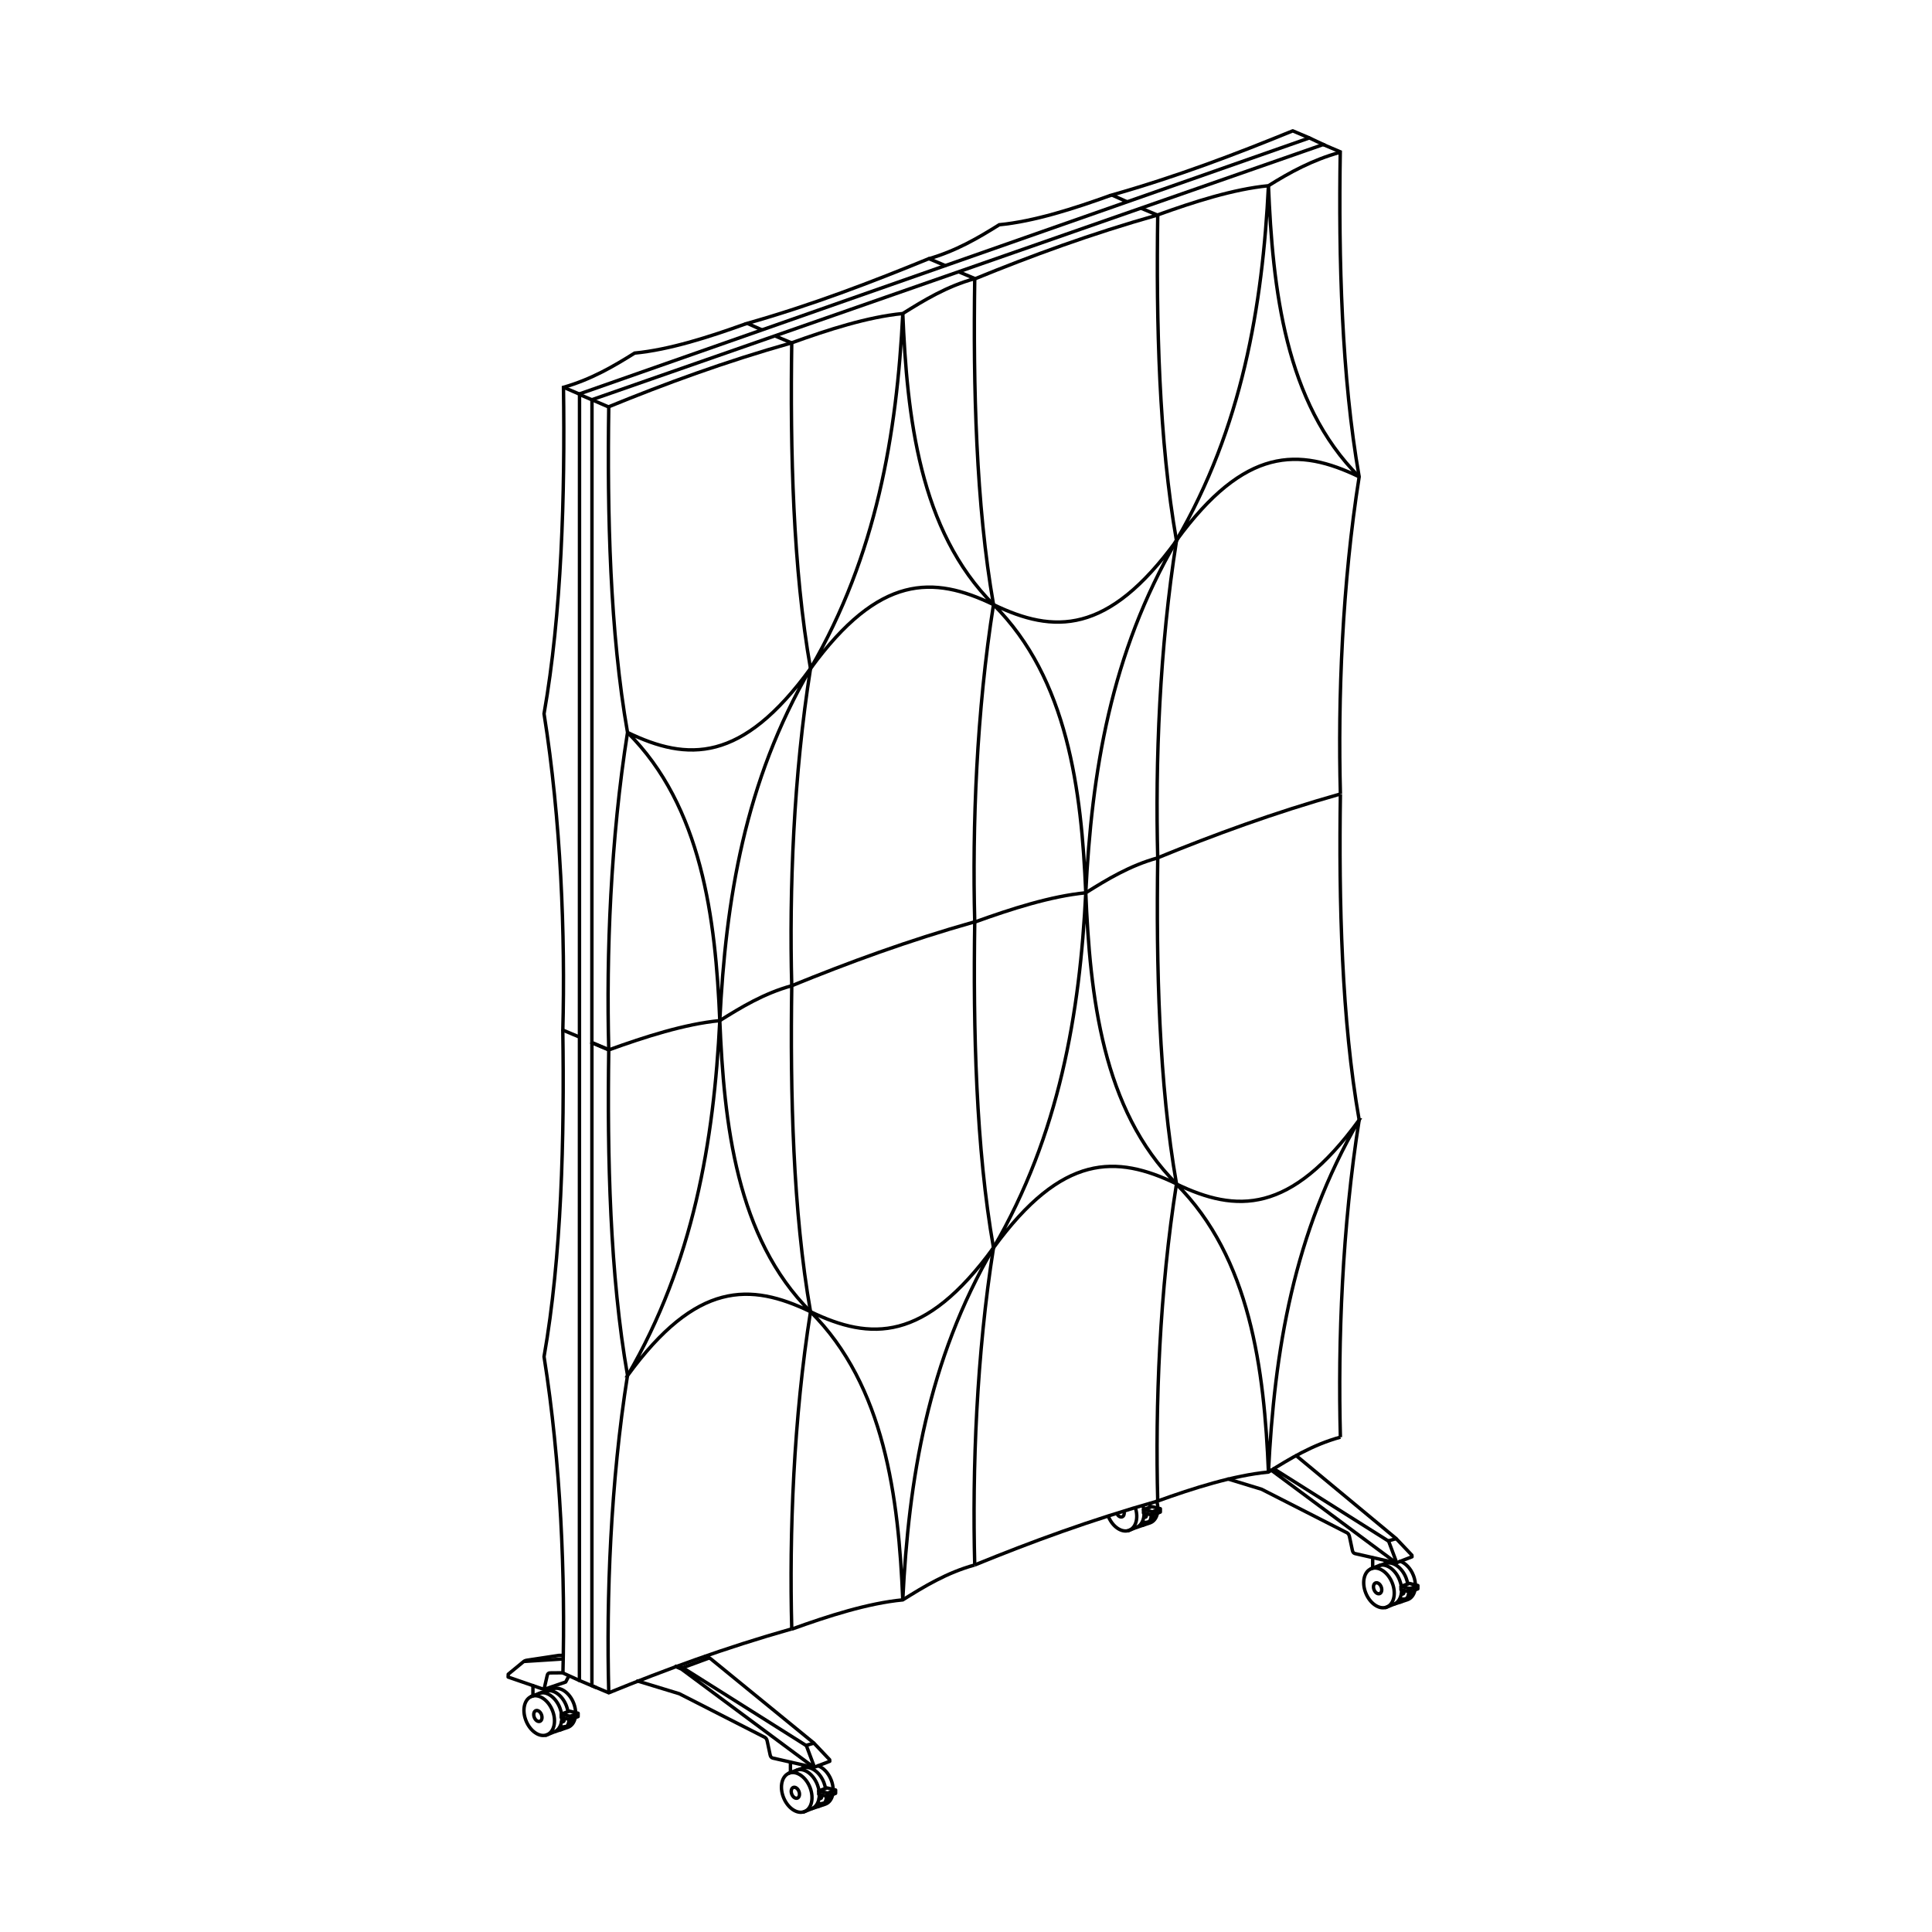 <?xml version="1.0" encoding="UTF-8" standalone="no"?>
<!-- Created with Inkscape (http://www.inkscape.org/) -->

<svg
   width="170mm"
   height="170mm"
   viewBox="0 0 170 170"
   version="1.1"
   id="svg5"
   xml:space="preserve"
   xmlns="http://www.w3.org/2000/svg"
   xmlns:svg="http://www.w3.org/2000/svg"><defs
     id="defs2" /><g
     id="layer1"><g
       id="g1358"
       transform="translate(-677.867,-72.506)" /><g
       id="g3538"
       style="stroke-width:0.002;stroke-miterlimit:4;stroke-dasharray:none"
       transform="matrix(4.112,0,0,4.112,3901.158,-3338.889)" /><g
       id="g25566-5"
       transform="matrix(-0.471,0,0,0.471,-2254.35,-2691.233)"
       style="stroke-width:0.637;stroke-dasharray:none" /><g
       id="g27575-0"
       transform="translate(207.637,-948.965)" /><g
       id="g30227"
       transform="translate(-818.547,-48.629)"><g
         id="g75237"
         transform="translate(3540.287,-1111.203)"
         style="stroke:#000000;stroke-width:0.3;stroke-dasharray:none"><path
           style="fill:none;stroke:#000000;stroke-width:0.3;stroke-linecap:butt;stroke-linejoin:miter;stroke-dasharray:none;stroke-opacity:1"
           d="m -2668.174,1252.214 c 3.195,-1.153 6.707,-2.282 9.77,-2.575 1.869,-1.167 3.858,-2.389 6.332,-3.072 m 0,-56.571 c -5.891,1.665 -11.124,3.594 -16.102,5.625"
           id="path39215-0-9-1-2-9-4" /><path
           style="fill:none;stroke:#000000;stroke-width:0.3;stroke-linecap:butt;stroke-linejoin:miter;stroke-dasharray:none;stroke-opacity:1"
           d="m -2668.174,1252.192 c -0.226,-8.405 0.165,-18.553 1.651,-27.91 -1.547,-8.781 -1.792,-19.288 -1.651,-28.661"
           id="path39215-0-9-7-0-50-6-2" /><path
           style="fill:none;stroke:#000000;stroke-width:0.3;stroke-linecap:butt;stroke-linejoin:miter;stroke-dasharray:none;stroke-opacity:1"
           d="m -2652.073,1246.567 c -0.226,-8.405 0.165,-18.553 1.651,-27.91 -1.547,-8.781 -1.792,-19.288 -1.651,-28.661"
           id="path39215-0-9-7-1-26-71-3-2" /><path
           style="fill:none;stroke:#000000;stroke-width:0.3;stroke-linecap:butt;stroke-linejoin:miter;stroke-dasharray:none;stroke-opacity:1"
           d="m -2650.421,1218.657 c -5.798,9.945 -7.463,20.393 -7.983,30.982 -0.37,-8.996 -1.583,-18.853 -8.119,-25.357 5.293,2.556 10.055,2.69 16.102,-5.625 z"
           id="path42534-08-9-3-9" /><path
           style="fill:none;stroke:#000000;stroke-width:0.3;stroke-linecap:butt;stroke-linejoin:miter;stroke-dasharray:none;stroke-opacity:1"
           d="m -2635.971,1240.965 c 3.195,-1.153 6.707,-2.282 9.77,-2.575 1.869,-1.167 3.858,-2.389 6.332,-3.072 m 0,-56.571 c -5.891,1.665 -11.124,3.594 -16.102,5.625"
           id="path39215-0-9-5-7-6-6" /><path
           style="fill:none;stroke:#000000;stroke-width:0.3;stroke-linecap:butt;stroke-linejoin:miter;stroke-dasharray:none;stroke-opacity:1"
           d="m -2635.971,1240.942 c -0.226,-8.405 0.165,-18.553 1.651,-27.91 -1.547,-8.781 -1.792,-19.288 -1.651,-28.661"
           id="path39215-0-9-7-7-49-1-4" /><path
           style="fill:none;stroke:#000000;stroke-width:0.3;stroke-linecap:butt;stroke-linejoin:miter;stroke-dasharray:none;stroke-opacity:1"
           d="m -2619.869,1235.318 c -0.226,-8.405 0.165,-18.553 1.651,-27.91 -1.547,-8.781 -1.792,-19.288 -1.651,-28.661"
           id="path39215-0-9-7-1-0-2-9-1" /><path
           style="fill:none;stroke:#000000;stroke-width:0.3;stroke-linecap:butt;stroke-linejoin:miter;stroke-dasharray:none;stroke-opacity:1"
           d="m -2618.218,1207.408 c -5.798,9.945 -7.463,20.393 -7.983,30.982 -0.37,-8.996 -1.583,-18.852 -8.119,-25.357 5.293,2.556 10.055,2.69 16.102,-5.625 z"
           id="path42534-9-5-3-7" /><path
           style="fill:none;stroke:#000000;stroke-width:0.3;stroke-linecap:butt;stroke-linejoin:miter;stroke-dasharray:none;stroke-opacity:1"
           d="m -2652.073,1189.996 c 3.195,-1.153 6.707,-2.282 9.77,-2.575 1.869,-1.167 3.858,-2.389 6.332,-3.072"
           id="path39215-0-9-44-0-5-73-2-4" /><path
           style="fill:none;stroke:#000000;stroke-width:0.3;stroke-linecap:butt;stroke-linejoin:miter;stroke-dasharray:none;stroke-opacity:1"
           d="m -2635.971,1240.942 c -5.891,1.665 -11.124,3.594 -16.102,5.625"
           id="path39215-0-9-4-3-76-2-3-9-0" /><path
           style="fill:none;stroke:#000000;stroke-width:0.3;stroke-linecap:butt;stroke-linejoin:miter;stroke-dasharray:none;stroke-opacity:1"
           d="m -2650.421,1218.657 c 5.798,-9.945 7.599,-20.648 8.119,-31.236 0.37,8.996 1.447,19.107 7.983,25.612 -5.293,-2.556 -10.055,-2.69 -16.102,5.625 z"
           id="path42534-2-7-1-6-9-0" /><path
           style="fill:none;stroke:#000000;stroke-width:0.3;stroke-linecap:butt;stroke-linejoin:miter;stroke-dasharray:none;stroke-opacity:1"
           d="m -2668.174,1308.762 c -0.226,-8.405 0.165,-18.553 1.651,-27.91 -1.547,-8.781 -1.792,-19.288 -1.651,-28.661"
           id="path39215-0-9-7-0-9-0-3-1" /><path
           style="fill:none;stroke:#000000;stroke-width:0.3;stroke-linecap:butt;stroke-linejoin:miter;stroke-dasharray:none;stroke-opacity:1"
           d="m -2669.658,1251.566 v 56.593 l 1.484,0.626 c 4.978,-2.03 10.211,-3.959 16.102,-5.625"
           id="path39915-8-7-0-8-58-5-9" /><path
           style="fill:none;stroke:#000000;stroke-width:0.3;stroke-linecap:butt;stroke-linejoin:miter;stroke-dasharray:none;stroke-opacity:1"
           d="m -2668.174,1252.192 -1.484,-0.626"
           id="path40147-0-3-6-5-3-3-7" /><path
           style="fill:none;stroke:#000000;stroke-width:0.3;stroke-linecap:butt;stroke-linejoin:miter;stroke-dasharray:none;stroke-opacity:1"
           d="m -2652.072,1303.182 c 3.195,-1.153 6.707,-2.282 9.77,-2.575 1.869,-1.167 3.858,-2.389 6.332,-3.072"
           id="path39215-0-9-5-0-97-7-9" /><path
           style="fill:none;stroke:#000000;stroke-width:0.3;stroke-linecap:butt;stroke-linejoin:miter;stroke-dasharray:none;stroke-opacity:1"
           d="m -2652.072,1303.16 c -0.226,-8.405 0.165,-18.553 1.651,-27.91 -1.547,-8.781 -1.792,-19.288 -1.651,-28.661"
           id="path39215-0-9-7-7-4-8-4-2" /><path
           style="fill:none;stroke:#000000;stroke-width:0.3;stroke-linecap:butt;stroke-linejoin:miter;stroke-dasharray:none;stroke-opacity:1"
           d="m -2635.971,1297.535 c -0.226,-8.405 0.165,-18.553 1.651,-27.91 -1.547,-8.781 -1.792,-19.288 -1.651,-28.661"
           id="path39215-0-9-7-1-0-3-6-6-49" /><path
           style="fill:none;stroke:#000000;stroke-width:0.3;stroke-linecap:butt;stroke-linejoin:miter;stroke-dasharray:none;stroke-opacity:1"
           d="m -2634.32,1269.626 c -5.798,9.945 -7.463,20.393 -7.983,30.981 -0.37,-8.996 -1.583,-18.853 -8.119,-25.357 5.293,2.556 10.055,2.69 16.102,-5.625 z"
           id="path42534-9-0-90-1-8" /><path
           style="fill:none;stroke:#000000;stroke-width:0.3;stroke-linecap:butt;stroke-linejoin:miter;stroke-dasharray:none;stroke-opacity:1"
           d="m -2603.796,1229.696 c -0.226,-8.405 0.165,-18.553 1.651,-27.91 -1.547,-8.781 -1.815,-19.259 -1.663,-28.595 l -1.501,-0.64 -64.342,22.449 -0.01,56.589 1.484,0.626"
           id="path39215-0-9-7-7-49-1-0-03" /><path
           style="fill:none;stroke:#000000;stroke-width:0.3;stroke-linecap:butt;stroke-linejoin:miter;stroke-dasharray:none;stroke-opacity:1"
           d="m -2619.897,1178.75 c 3.195,-1.153 6.707,-2.282 9.77,-2.575 1.869,-1.167 3.852,-2.266 6.326,-2.949"
           id="path39215-0-9-44-0-5-73-2-0-5" /><path
           style="fill:none;stroke:#000000;stroke-width:0.3;stroke-linecap:butt;stroke-linejoin:miter;stroke-dasharray:none;stroke-opacity:1"
           d="m -2603.796,1229.696 c -5.891,1.665 -11.124,3.594 -16.102,5.625"
           id="path39215-0-9-4-3-76-2-3-9-8-1" /><path
           style="fill:none;stroke:#000000;stroke-width:0.3;stroke-linecap:butt;stroke-linejoin:miter;stroke-dasharray:none;stroke-opacity:1"
           d="m -2618.246,1207.411 c 5.798,-9.945 7.599,-20.648 8.119,-31.236 0.37,8.996 1.447,19.107 7.983,25.611 -5.293,-2.556 -10.055,-2.69 -16.102,5.625 z"
           id="path42534-2-7-1-6-9-4-1" /><path
           style="fill:none;stroke:#000000;stroke-width:0.3;stroke-linecap:butt;stroke-linejoin:miter;stroke-dasharray:none;stroke-opacity:1"
           d="m -2619.91,1291.923 c 3.195,-1.153 6.72,-2.269 9.783,-2.562 1.869,-1.167 3.858,-2.389 6.332,-3.072"
           id="path39215-0-9-5-0-97-7-4-9" /><path
           style="fill:none;stroke:#000000;stroke-width:0.3;stroke-linecap:butt;stroke-linejoin:miter;stroke-dasharray:none;stroke-opacity:1"
           d="m -2603.796,1286.289 c -0.226,-8.405 0.165,-18.553 1.651,-27.91 -1.547,-8.781 -1.792,-19.288 -1.651,-28.661"
           id="path39215-0-9-7-1-0-3-6-6-0-6" /><path
           style="fill:none;stroke:#000000;stroke-width:0.3;stroke-linecap:butt;stroke-linejoin:miter;stroke-dasharray:none;stroke-opacity:1"
           d="m -2602.144,1258.379 c -5.798,9.945 -7.463,20.393 -7.983,30.982 -0.37,-8.996 -1.583,-18.853 -8.119,-25.357 5.293,2.556 10.055,2.691 16.102,-5.625 z"
           id="path42534-9-0-90-1-7-7" /><path
           style="fill:none;stroke:#000000;stroke-width:0.3;stroke-linecap:butt;stroke-linejoin:miter;stroke-dasharray:none;stroke-opacity:1"
           d="m -2619.869,1291.911 c -5.891,1.665 -11.124,3.594 -16.102,5.625"
           id="path39215-0-9-4-3-76-6-11-2-0" /><path
           style="fill:none;stroke:#000000;stroke-width:0.3;stroke-linecap:butt;stroke-linejoin:miter;stroke-dasharray:none;stroke-opacity:1"
           d="m -2619.869,1291.911 c -0.226,-8.405 0.165,-18.553 1.651,-27.91 -1.547,-8.781 -1.792,-19.288 -1.651,-28.661"
           id="path39215-0-9-7-1-6-3-3-3-4-1" /><path
           style="fill:none;stroke:#000000;stroke-width:0.3;stroke-linecap:butt;stroke-linejoin:miter;stroke-dasharray:none;stroke-opacity:1"
           d="m -2634.32,1269.626 c 5.798,-9.945 7.599,-20.648 8.119,-31.236 0.37,8.996 1.447,19.107 7.983,25.611 -5.293,-2.556 -10.055,-2.69 -16.102,5.625 z"
           id="path42534-2-7-3-7-4-78" /><path
           style="fill:none;stroke:#000000;stroke-width:0.3;stroke-linecap:butt;stroke-linejoin:miter;stroke-dasharray:none;stroke-opacity:1"
           d="m -2666.523,1280.875 c 5.798,-9.945 7.599,-20.648 8.119,-31.236 0.37,8.996 1.447,19.107 7.983,25.611 -5.293,-2.556 -10.055,-2.69 -16.102,5.625 z"
           id="path42534-2-7-1-3-11-2-1" /><path
           style="fill:none;stroke:#000000;stroke-width:0.3;stroke-linecap:butt;stroke-linejoin:miter;stroke-dasharray:none;stroke-opacity:1"
           d="m -2653.541,1189.394 1.508,0.631"
           id="path39915-8-7-4-5-4-5-4-5-1-4-1-4-5-6" /><path
           style="fill:none;stroke:#000000;stroke-width:0.3;stroke-linecap:butt;stroke-linejoin:miter;stroke-dasharray:none;stroke-opacity:1"
           d="m -2637.416,1183.734 1.508,0.631"
           id="path39915-8-7-4-5-4-5-4-5-1-4-1-4-5-8" /><path
           style="fill:none;stroke:#000000;stroke-width:0.3;stroke-linecap:butt;stroke-linejoin:miter;stroke-dasharray:none;stroke-opacity:1"
           d="m -2621.327,1178.157 1.509,0.631"
           id="path39915-8-7-4-5-4-5-4-5-1-4-1-4-5-9" /><path
           style="fill:none;stroke:#000000;stroke-width:0.3;stroke-linecap:butt;stroke-linejoin:miter;stroke-dasharray:none;stroke-opacity:1"
           d="m -2656.127,1188.326 c -3.195,1.153 -6.707,2.282 -9.77,2.575 -1.869,1.167 -3.788,2.301 -6.262,3.012 0.14,9.401 -0.163,19.941 -1.71,28.722 1.486,9.356 1.877,19.504 1.651,27.91"
           id="path39215-0-9-44-0-5-73-2-4-5-3-3" /><path
           style="fill:none;stroke:#000000;stroke-width:0.3;stroke-linecap:butt;stroke-linejoin:miter;stroke-dasharray:none;stroke-opacity:1"
           d="m -2669.273,1308.327 -1.484,-0.626 0.01,-113.209 64.217,-22.523 1.383,0.647"
           id="path39215-0-9-7-7-49-1-0-03-3-6-1" /><path
           style="fill:none;stroke:#000000;stroke-width:0.3;stroke-linecap:butt;stroke-linejoin:miter;stroke-dasharray:none;stroke-opacity:1"
           d="m -2656.014,1188.271 1.351,0.603"
           id="path39915-8-7-4-5-4-5-4-5-1-4-1-4-5-6-5-4-5" /><path
           style="fill:none;stroke:#000000;stroke-width:0.3;stroke-linecap:round;stroke-linejoin:round;stroke-dasharray:none"
           d="m -2668.227,1195.623 -1.421,-0.613"
           id="path61408-2" /><path
           style="fill:none;stroke:#000000;stroke-width:0.3;stroke-linecap:round;stroke-linejoin:round;stroke-dasharray:none"
           d="m -2670.719,1194.527 -1.421,-0.613"
           id="path61408-3-3" /><path
           style="fill:none;stroke:#000000;stroke-width:0.3;stroke-linecap:round;stroke-linejoin:round;stroke-dasharray:none"
           d="m -2638.575,1183.198 -1.429,-0.607 c -4.987,2.037 -10.231,4.069 -16.122,5.734"
           id="path61408-3-5-5" /><path
           style="fill:none;stroke:#000000;stroke-width:0.3;stroke-linecap:butt;stroke-linejoin:miter;stroke-dasharray:none;stroke-opacity:1"
           d="m -2624.044,1177.033 c -3.195,1.153 -6.707,2.282 -9.77,2.575 -1.869,1.167 -3.788,2.301 -6.262,3.012"
           id="path39215-0-9-44-0-5-73-2-4-5-3-3-1" /><path
           style="fill:none;stroke:#000000;stroke-width:0.3;stroke-linecap:butt;stroke-linejoin:miter;stroke-dasharray:none;stroke-opacity:1"
           d="m -2623.932,1176.978 1.351,0.603"
           id="path39915-8-7-4-5-4-5-4-5-1-4-1-4-5-6-5-4-5-0" /><path
           style="fill:none;stroke:#000000;stroke-width:0.3;stroke-linecap:round;stroke-linejoin:round;stroke-dasharray:none"
           d="m -2606.561,1171.953 -1.429,-0.607 c -4.987,2.037 -10.163,4.021 -16.054,5.687"
           id="path61408-3-5-5-9" /><path
           style="fill:none;stroke:#000000;stroke-width:0.3;stroke-linecap:round;stroke-linejoin:round;stroke-dasharray:none"
           d="m -2670.775,1307.693 -1.432,-0.653 c 0.215,-8.388 -0.176,-18.478 -1.662,-27.834 1.547,-8.781 1.792,-19.288 1.651,-28.661"
           id="path61408-3-6-9" /><path
           style="fill:none;stroke:#000000;stroke-width:0.3;stroke-linecap:round;stroke-linejoin:round;stroke-dasharray:none"
           d="m -2669.711,1194.989 -1.033,-0.446"
           id="path61408-9-0" /><path
           style="fill:none;stroke:#000000;stroke-width:0.3;stroke-linecap:butt;stroke-linejoin:miter;stroke-dasharray:none;stroke-opacity:1"
           d="m -2672.193,1250.482 1.508,0.631"
           id="path39915-8-7-4-5-4-5-4-5-1-4-1-4-5-6-5-49-7" /></g><path
         style="fill:none;stroke:#000000;stroke-width:0.3;stroke-linecap:round;stroke-linejoin:round;stroke-dasharray:none"
         d="m 880.601,194.362 0.162,0.048 c 0.114,0.043 0.228,0.108 0.322,0.18 l 9.069,7.405 1.396,1.473 0.01,0.14 -1.401,0.537 -3.626,-0.823 c -0.119,-0.031 -0.193,-0.13 -0.225,-0.298 l -0.255,-1.203 c -0.064,-0.258 -0.187,-0.325 -0.316,-0.377 l -7.419,-3.782 -3.675,-1.121 m -6.065,-0.398 -0.257,0.49 -1.725,0.586 c -0.078,0.024 -0.195,0.05 -0.321,0.019 l -3.018,-1.043 0.01,-0.25 1.33,-1.093 c 0.097,-0.08 0.211,-0.129 0.349,-0.142 l 2.791,-0.422 h 0.338"
         id="path23437-8-2" /><path
         style="fill:none;stroke:#000000;stroke-width:0.3;stroke-linecap:round;stroke-linejoin:round;stroke-dasharray:none"
         d="m 878.03,195.241 0.335,0.087 c 0.159,0.042 0.301,0.094 0.432,0.153 l 10.705,6.753 0.637,1.699 0.016,0.203 -11.642,-8.64 -0.507,-0.224"
         id="path25500-20-3" /><path
         style="fill:none;stroke:#000000;stroke-width:0.3;stroke-linecap:round;stroke-linejoin:round;stroke-dasharray:none"
         d="m 889.477,202.21 0.674,-0.194"
         id="path25502-56-4" /><path
         style="fill:none;stroke:#000000;stroke-width:0.3;stroke-linecap:round;stroke-linejoin:round;stroke-dasharray:none"
         d="m 880.944,194.518 -2.336,0.864"
         id="path25600-5-9" /><path
         style="fill:none;stroke:#000000;stroke-width:0.3;stroke-linecap:round;stroke-linejoin:round;stroke-dasharray:none"
         d="m 866.425,197.249 0.274,-1.2 c 0.033,-0.144 0.113,-0.219 0.243,-0.219 l 1.129,-0.01"
         id="path25602-4-6" /><path
         style="fill:none;stroke:#000000;stroke-width:0.3;stroke-linecap:round;stroke-linejoin:round;stroke-dasharray:none"
         d="m 868.087,194.603 -3.402,0.218"
         id="path25604-1-7" /><path
         id="path26384-20-0"
         style="fill:none;stroke:#000000;stroke-width:0.3;stroke-linecap:round;stroke-linejoin:round;stroke-dasharray:none"
         d="m 867.17,199.171 c 0.36,0.938 0.127,1.886 -0.522,2.116 -0.649,0.231 -1.467,-0.343 -1.828,-1.281 -0.361,-0.938 -0.127,-1.886 0.522,-2.116 0.649,-0.231 1.468,0.343 1.828,1.281 z" /><path
         id="path26384-5-3-3"
         style="fill:none;stroke:#000000;stroke-width:0.3;stroke-linecap:round;stroke-linejoin:round;stroke-dasharray:none"
         d="m 866.193,199.506 c 0.098,0.26 0.034,0.522 -0.141,0.586 -0.176,0.064 -0.398,-0.095 -0.495,-0.355 -0.098,-0.26 -0.034,-0.522 0.141,-0.586 0.176,-0.064 0.398,0.095 0.495,0.355 z" /><path
         id="path26384-0-89-2"
         style="fill:none;stroke:#000000;stroke-width:0.3;stroke-linecap:round;stroke-linejoin:round;stroke-dasharray:none"
         d="m 865.292,197.902 0.695,-0.268 c 0.642,-0.248 1.468,0.343 1.828,1.281 0.068,0.178 0.116,0.356 0.143,0.53 m 0.027,0.334 c 0,0.599 -0.246,1.094 -0.692,1.252 l -0.703,0.286" /><path
         id="path26384-9-5-0"
         style="fill:none;stroke:#000000;stroke-width:0.3;stroke-linecap:round;stroke-linejoin:round;stroke-dasharray:none"
         d="m 866.557,197.442 c 0.649,-0.231 1.468,0.343 1.828,1.281 0.067,0.174 0.113,0.349 0.141,0.519 m -0.304,1.357 c -0.099,0.108 -0.219,0.191 -0.359,0.24" /><path
         id="path26384-0-9-6-6"
         style="fill:none;stroke:#000000;stroke-width:0.3;stroke-linecap:round;stroke-linejoin:round;stroke-dasharray:none"
         d="m 866.011,197.628 1.191,-0.401 c 0.653,-0.22 1.468,0.343 1.828,1.281 0.106,0.276 0.161,0.552 0.169,0.811 m -0.04,0.464 c -0.087,0.406 -0.313,0.721 -0.651,0.841 l -1.149,0.385" /><path
         style="fill:none;stroke:#000000;stroke-width:0.3;stroke-linecap:round;stroke-linejoin:round;stroke-dasharray:none"
         d="m 865.441,196.943 v 0.901"
         id="path26476-2-5" /><path
         style="fill:none;stroke:#000000;stroke-width:0.3;stroke-linecap:round;stroke-linejoin:round;stroke-dasharray:none"
         d="m 866.557,197.24 v 0.199"
         id="path26478-3-9" /><path
         style="fill:none;stroke:#000000;stroke-width:0.3;stroke-linecap:round;stroke-linejoin:round;stroke-dasharray:none"
         d="m 869.418,199.378 -0.765,-0.186 -0.718,0.263 0.774,0.192 v 0.289 l 0.706,-0.263 z"
         id="path26480-6-3-7" /><path
         style="fill:none;stroke:#000000;stroke-width:0.3;stroke-linecap:round;stroke-linejoin:round;stroke-dasharray:none"
         d="m 868.655,199.924 -0.727,-0.172 v -0.266"
         id="path26480-6-8-6-6" /><path
         style="fill:none;stroke:#000000;stroke-width:0.3;stroke-linecap:round;stroke-linejoin:round;stroke-dasharray:none"
         d="m 868.694,199.657 0.674,-0.248"
         id="path26480-9-8-8-5" /><path
         style="fill:none;stroke:#000000;stroke-width:0.3;stroke-linecap:round;stroke-linejoin:round;stroke-dasharray:none"
         d="m 868.186,199.824 c 0.027,0.296 -0.039,0.314 -0.219,0.31"
         id="path26633-6-5" /><path
         style="fill:none;stroke:#000000;stroke-width:0.3;stroke-linecap:round;stroke-linejoin:round;stroke-dasharray:none"
         d="m 868.615,199.961 c -0.058,0.708 -0.336,0.631 -0.768,0.604"
         id="path26633-2-38-7" /><path
         style="fill:none;stroke:#000000;stroke-width:0.3;stroke-linecap:round;stroke-linejoin:round;stroke-dasharray:none"
         d="m 868.806,199.919 c -0.036,0.443 -0.16,0.599 -0.353,0.627 -0.051,0.01 -0.188,0.027 -0.209,0.029"
         id="path26633-2-0-7-6" /><path
         id="path26384-03-7-8"
         style="fill:none;stroke:#000000;stroke-width:0.3;stroke-linecap:round;stroke-linejoin:round;stroke-dasharray:none"
         d="m 889.828,205.928 c 0.36,0.938 0.127,1.886 -0.522,2.116 -0.649,0.231 -1.467,-0.343 -1.828,-1.281 -0.361,-0.938 -0.127,-1.886 0.522,-2.116 0.649,-0.231 1.468,0.343 1.828,1.281 z" /><path
         id="path26384-5-4-5-5"
         style="fill:none;stroke:#000000;stroke-width:0.3;stroke-linecap:round;stroke-linejoin:round;stroke-dasharray:none"
         d="m 888.85,206.263 c 0.098,0.26 0.034,0.522 -0.141,0.586 -0.176,0.064 -0.398,-0.095 -0.495,-0.355 -0.098,-0.26 -0.034,-0.522 0.141,-0.586 0.176,-0.064 0.398,0.095 0.495,0.355 z" /><path
         id="path26384-0-0-6-3"
         style="fill:none;stroke:#000000;stroke-width:0.3;stroke-linecap:round;stroke-linejoin:round;stroke-dasharray:none"
         d="m 887.95,204.659 0.695,-0.268 c 0.642,-0.248 1.468,0.343 1.828,1.281 0.068,0.178 0.116,0.356 0.143,0.53 m 0.027,0.334 c 0,0.599 -0.246,1.094 -0.692,1.252 l -0.703,0.286" /><path
         id="path26384-9-2-8-8"
         style="fill:none;stroke:#000000;stroke-width:0.3;stroke-linecap:round;stroke-linejoin:round;stroke-dasharray:none"
         d="m 889.215,204.199 c 0.649,-0.231 1.468,0.343 1.828,1.281 0.067,0.174 0.113,0.349 0.141,0.519 m -0.304,1.357 c -0.099,0.108 -0.219,0.191 -0.359,0.24" /><path
         id="path26384-0-9-7-5-2"
         style="fill:none;stroke:#000000;stroke-width:0.3;stroke-linecap:round;stroke-linejoin:round;stroke-dasharray:none"
         d="m 888.669,204.385 0.989,-0.333 m 0.864,-0.05 c 0.469,0.165 0.922,0.628 1.166,1.263 0.106,0.276 0.161,0.552 0.169,0.811 m -0.04,0.464 c -0.087,0.406 -0.313,0.721 -0.651,0.841 l -1.149,0.385" /><path
         style="fill:none;stroke:#000000;stroke-width:0.3;stroke-linecap:round;stroke-linejoin:round;stroke-dasharray:none"
         d="m 888.099,203.7 v 0.901"
         id="path26476-6-29-8" /><path
         style="fill:none;stroke:#000000;stroke-width:0.3;stroke-linecap:round;stroke-linejoin:round;stroke-dasharray:none"
         d="m 889.215,203.997 v 0.199"
         id="path26478-9-6-5" /><path
         style="fill:none;stroke:#000000;stroke-width:0.3;stroke-linecap:round;stroke-linejoin:round;stroke-dasharray:none"
         d="m 892.076,206.135 -0.765,-0.186 -0.718,0.263 0.774,0.192 v 0.289 l 0.706,-0.263 z"
         id="path26480-6-7-9-9" /><path
         style="fill:none;stroke:#000000;stroke-width:0.3;stroke-linecap:round;stroke-linejoin:round;stroke-dasharray:none"
         d="m 891.313,206.68 -0.727,-0.172 v -0.266"
         id="path26480-6-8-4-9-2" /><path
         style="fill:none;stroke:#000000;stroke-width:0.3;stroke-linecap:round;stroke-linejoin:round;stroke-dasharray:none"
         d="m 891.352,206.414 0.674,-0.248"
         id="path26480-9-8-7-2-5" /><path
         style="fill:none;stroke:#000000;stroke-width:0.3;stroke-linecap:round;stroke-linejoin:round;stroke-dasharray:none"
         d="m 890.844,206.581 c 0.027,0.296 -0.039,0.314 -0.219,0.31"
         id="path26633-5-8-6" /><path
         style="fill:none;stroke:#000000;stroke-width:0.3;stroke-linecap:round;stroke-linejoin:round;stroke-dasharray:none"
         d="m 891.273,206.718 c -0.058,0.708 -0.336,0.631 -0.768,0.604"
         id="path26633-2-9-8-6" /><path
         style="fill:none;stroke:#000000;stroke-width:0.3;stroke-linecap:round;stroke-linejoin:round;stroke-dasharray:none"
         d="m 891.463,206.675 c -0.036,0.443 -0.16,0.599 -0.353,0.627 -0.051,0.01 -0.188,0.027 -0.209,0.029"
         id="path26633-2-0-4-33-6" /><path
         style="fill:none;stroke:#000000;stroke-width:0.3;stroke-linecap:round;stroke-linejoin:round;stroke-dasharray:none"
         d="m 932.608,176.719 8.78,7.282 1.396,1.473 0.01,0.14 -1.401,0.537 -3.626,-0.823 c -0.119,-0.031 -0.193,-0.13 -0.225,-0.298 l -0.255,-1.203 c -0.064,-0.258 -0.187,-0.325 -0.316,-0.377 l -7.419,-3.782 -2.939,-0.896"
         id="path23437-4-1-0-9-7" /><path
         style="fill:none;stroke:#000000;stroke-width:0.3;stroke-linecap:round;stroke-linejoin:round;stroke-dasharray:none"
         d="m 930.625,177.862 10.11,6.378 0.637,1.699 0.016,0.203 -10.995,-8.16"
         id="path25500-3-7-6-7-7" /><path
         style="fill:none;stroke:#000000;stroke-width:0.3;stroke-linecap:round;stroke-linejoin:round;stroke-dasharray:none"
         d="m 940.71,184.215 0.674,-0.194"
         id="path25502-5-4-6-6-1" /><path
         id="path26384-2-3-5-8-4"
         style="fill:none;stroke:#000000;stroke-width:0.3;stroke-linecap:round;stroke-linejoin:round;stroke-dasharray:none"
         d="m 918.461,181.342 c 0.274,0.881 0.031,1.733 -0.58,1.95 -0.627,0.223 -1.413,-0.305 -1.79,-1.188" /><path
         id="path26384-5-1-6-4-2-8"
         style="fill:none;stroke:#000000;stroke-width:0.3;stroke-linecap:round;stroke-linejoin:round;stroke-dasharray:none"
         d="m 917.462,181.642 c 0.037,0.212 -0.031,0.403 -0.177,0.456 -0.148,0.054 -0.33,-0.051 -0.441,-0.241" /><path
         id="path26384-0-3-8-3-5-8"
         style="fill:none;stroke:#000000;stroke-width:0.3;stroke-linecap:round;stroke-linejoin:round;stroke-dasharray:none"
         d="m 919.12,181.135 c 0.031,0.106 0.054,0.211 0.07,0.314 m 0.027,0.334 c 0,0.599 -0.246,1.094 -0.692,1.252 l -0.703,0.286" /><path
         id="path26384-9-0-6-7-4-2"
         style="fill:none;stroke:#000000;stroke-width:0.3;stroke-linecap:round;stroke-linejoin:round;stroke-dasharray:none"
         d="m 919.692,180.947 c 0.029,0.101 0.051,0.202 0.067,0.3 m -0.304,1.357 c -0.099,0.108 -0.219,0.191 -0.359,0.24" /><path
         id="path26384-0-9-1-4-0-7-3"
         style="fill:none;stroke:#000000;stroke-width:0.3;stroke-linecap:round;stroke-linejoin:round;stroke-dasharray:none"
         d="m 920.334,180.721 c 0.06,0.206 0.093,0.41 0.098,0.604 m -0.04,0.464 c -0.087,0.406 -0.313,0.721 -0.651,0.841 l -1.149,0.385" /><path
         style="fill:none;stroke:#000000;stroke-width:0.3;stroke-linecap:round;stroke-linejoin:round;stroke-dasharray:none"
         d="m 920.651,181.383 -0.765,-0.186 -0.718,0.263 0.774,0.192 v 0.289 l 0.706,-0.263 z"
         id="path26480-6-9-3-9-2-9" /><path
         style="fill:none;stroke:#000000;stroke-width:0.3;stroke-linecap:round;stroke-linejoin:round;stroke-dasharray:none"
         d="m 919.889,181.929 -0.727,-0.172 v -0.266"
         id="path26480-6-8-2-6-3-2-0" /><path
         style="fill:none;stroke:#000000;stroke-width:0.3;stroke-linecap:round;stroke-linejoin:round;stroke-dasharray:none"
         d="m 919.928,181.662 0.674,-0.248"
         id="path26480-9-8-4-8-6-5-6" /><path
         style="fill:none;stroke:#000000;stroke-width:0.3;stroke-linecap:round;stroke-linejoin:round;stroke-dasharray:none"
         d="m 919.42,181.829 c 0.027,0.296 -0.039,0.314 -0.219,0.31"
         id="path26633-1-9-9-0-7" /><path
         style="fill:none;stroke:#000000;stroke-width:0.3;stroke-linecap:round;stroke-linejoin:round;stroke-dasharray:none"
         d="m 919.849,181.966 c -0.058,0.708 -0.336,0.631 -0.768,0.604"
         id="path26633-2-3-6-6-0-3" /><path
         style="fill:none;stroke:#000000;stroke-width:0.3;stroke-linecap:round;stroke-linejoin:round;stroke-dasharray:none"
         d="m 920.039,181.924 c -0.036,0.443 -0.16,0.599 -0.353,0.627 -0.051,0.01 -0.188,0.027 -0.209,0.029"
         id="path26633-2-0-6-8-8-3-3" /><path
         id="path26384-03-1-5-3-1-6"
         style="fill:none;stroke:#000000;stroke-width:0.3;stroke-linecap:round;stroke-linejoin:round;stroke-dasharray:none"
         d="m 941.061,187.933 c 0.36,0.938 0.127,1.886 -0.522,2.116 -0.649,0.231 -1.467,-0.343 -1.828,-1.281 -0.361,-0.938 -0.127,-1.886 0.522,-2.116 0.649,-0.231 1.468,0.343 1.828,1.281 z" /><path
         id="path26384-5-4-1-94-8-1-4"
         style="fill:none;stroke:#000000;stroke-width:0.3;stroke-linecap:round;stroke-linejoin:round;stroke-dasharray:none"
         d="m 940.084,188.268 c 0.098,0.26 0.034,0.522 -0.141,0.586 -0.176,0.064 -0.398,-0.095 -0.495,-0.355 -0.098,-0.26 -0.034,-0.522 0.141,-0.586 0.176,-0.064 0.398,0.095 0.495,0.355 z" /><path
         id="path26384-0-0-3-2-2-5-6"
         style="fill:none;stroke:#000000;stroke-width:0.3;stroke-linecap:round;stroke-linejoin:round;stroke-dasharray:none"
         d="m 939.183,186.664 0.695,-0.268 c 0.642,-0.248 1.468,0.343 1.828,1.281 0.068,0.178 0.116,0.356 0.143,0.53 m 0.027,0.334 c 0,0.599 -0.246,1.094 -0.692,1.252 l -0.703,0.286" /><path
         id="path26384-9-2-9-79-9-8-3"
         style="fill:none;stroke:#000000;stroke-width:0.3;stroke-linecap:round;stroke-linejoin:round;stroke-dasharray:none"
         d="m 940.448,186.204 c 0.649,-0.231 1.468,0.343 1.828,1.281 0.067,0.174 0.113,0.349 0.141,0.519 m -0.304,1.357 c -0.099,0.108 -0.219,0.191 -0.359,0.24" /><path
         id="path26384-0-9-7-4-6-8-7-6"
         style="fill:none;stroke:#000000;stroke-width:0.3;stroke-linecap:round;stroke-linejoin:round;stroke-dasharray:none"
         d="m 939.903,186.39 0.989,-0.333 m 0.864,-0.05 c 0.469,0.165 0.922,0.628 1.166,1.263 0.106,0.276 0.161,0.552 0.169,0.811 m -0.04,0.464 c -0.087,0.406 -0.313,0.721 -0.651,0.841 l -1.149,0.385" /><path
         style="fill:none;stroke:#000000;stroke-width:0.3;stroke-linecap:round;stroke-linejoin:round;stroke-dasharray:none"
         d="m 939.332,185.705 v 0.901"
         id="path26476-6-7-2-8-2-6" /><path
         style="fill:none;stroke:#000000;stroke-width:0.3;stroke-linecap:round;stroke-linejoin:round;stroke-dasharray:none"
         d="m 940.448,186.002 v 0.199"
         id="path26478-9-0-0-8-6-5" /><path
         style="fill:none;stroke:#000000;stroke-width:0.3;stroke-linecap:round;stroke-linejoin:round;stroke-dasharray:none"
         d="m 943.309,188.14 -0.765,-0.186 -0.718,0.263 0.774,0.192 v 0.289 l 0.706,-0.263 z"
         id="path26480-6-7-1-1-7-9-2" /><path
         style="fill:none;stroke:#000000;stroke-width:0.3;stroke-linecap:round;stroke-linejoin:round;stroke-dasharray:none"
         d="m 942.546,188.685 -0.727,-0.172 v -0.266"
         id="path26480-6-8-4-1-4-0-3-7" /><path
         style="fill:none;stroke:#000000;stroke-width:0.3;stroke-linecap:round;stroke-linejoin:round;stroke-dasharray:none"
         d="m 942.586,188.419 0.674,-0.248"
         id="path26480-9-8-7-7-9-4-5-1" /><path
         style="fill:none;stroke:#000000;stroke-width:0.3;stroke-linecap:round;stroke-linejoin:round;stroke-dasharray:none"
         d="m 942.077,188.586 c 0.027,0.296 -0.039,0.314 -0.219,0.31"
         id="path26633-5-0-0-0-9-0" /><path
         style="fill:none;stroke:#000000;stroke-width:0.3;stroke-linecap:round;stroke-linejoin:round;stroke-dasharray:none"
         d="m 942.507,188.723 c -0.058,0.708 -0.336,0.631 -0.768,0.604"
         id="path26633-2-9-5-1-4-9-1" /><path
         style="fill:none;stroke:#000000;stroke-width:0.3;stroke-linecap:round;stroke-linejoin:round;stroke-dasharray:none"
         d="m 942.697,188.68 c -0.036,0.443 -0.16,0.599 -0.353,0.627 -0.051,0.01 -0.188,0.027 -0.209,0.029"
         id="path26633-2-0-4-3-5-3-3-3" /></g></g></svg>
